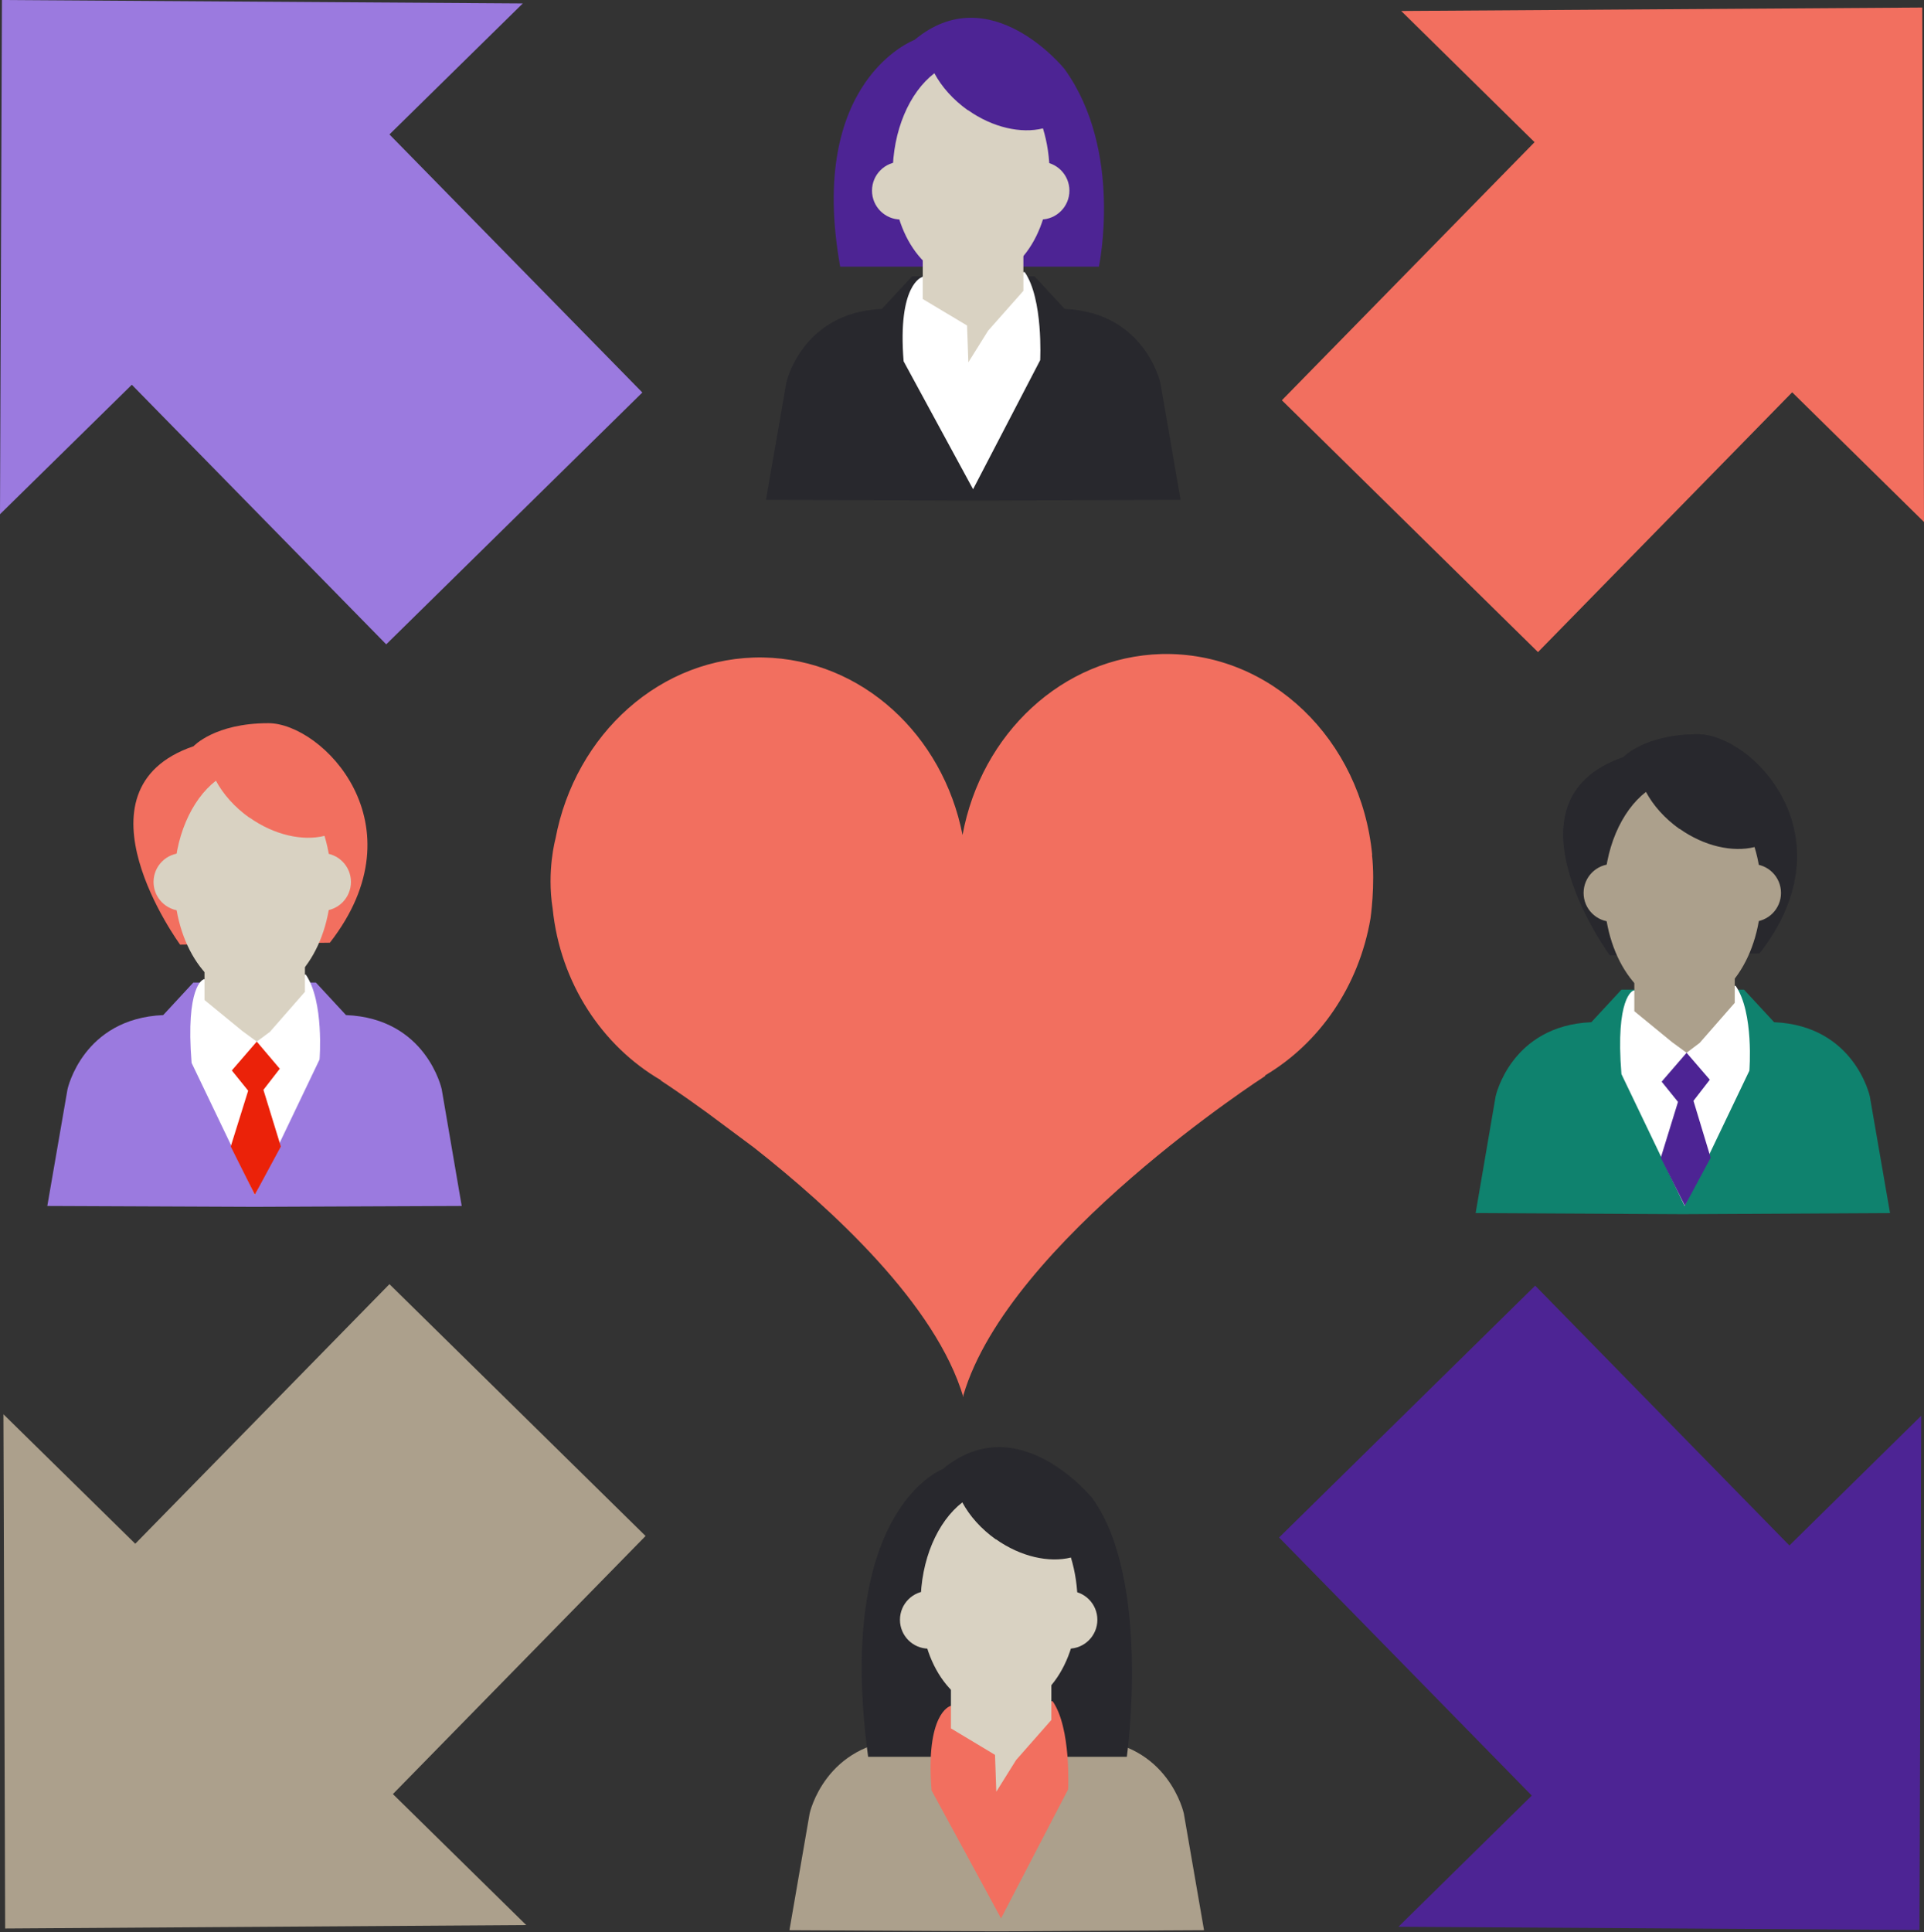 <svg width="240" height="241" viewBox="0 0 240 241" fill="none" xmlns="http://www.w3.org/2000/svg">
<rect x="0" y="0" width="240" height="241" fill="#333333" stroke="none"/>
<g clip-path="url(#clip0_130_2)">
<path d="M174.789 1.37L239.785 0.94L240 65.102L223.556 48.927L191.85 81.33L159.902 49.921L191.421 17.733L174.789 1.37Z" fill="#F26F5F"/>
<path d="M65.211 0.43L0.241 0L0 64.134L16.444 47.986L48.177 80.363L80.125 48.954L48.579 16.766L65.211 0.43Z" fill="#9B7ADF"/>
<path d="M174.441 240.308L239.437 240.711L239.651 176.577L223.208 192.752L191.501 160.349L159.553 191.758L191.072 223.946L174.441 240.308Z" fill="#4D2494"/>
<path d="M65.64 240.094L0.644 240.523L0.429 176.389L16.873 192.537L48.579 160.161L80.528 191.57L49.009 223.758L65.64 240.094Z" fill="#ACA08C"/>
<path d="M121.811 62.441L147.267 62.334L144.746 47.772C144.746 47.772 142.841 38.959 132.809 38.529L129.053 34.472H113.763L110.008 38.529C99.975 38.959 98.071 47.772 98.071 47.772L95.549 62.334L121.006 62.441H121.381H121.757H121.811Z" fill="#28282D"/>
<path d="M114.085 4.971C114.085 4.971 100.619 9.968 104.804 33.263H137.074C137.074 33.263 140.159 18.808 132.782 8.598C132.782 8.598 123.501 -2.929 114.058 4.997L114.085 4.971Z" fill="#4D2494"/>
<path d="M115.024 34.552C115.024 34.552 111.939 35.439 112.717 45.058L121.381 61.017L129.751 44.923C129.751 44.923 130.153 37.293 127.819 33.934L115.024 34.526V34.552Z" fill="white"/>
<path d="M115.105 30.334V37.293L120.63 40.598L120.791 45.192L123.259 41.243L127.658 36.272V30.065L115.105 30.334Z" fill="#D9D2C2"/>
<path d="M120.738 13.756C118.887 12.44 117.465 10.828 116.553 9.135C113.441 11.526 111.349 16.282 111.349 21.736C111.349 29.609 115.721 35.197 121.14 35.197C126.559 35.197 130.931 29.609 130.931 21.736C130.931 19.694 130.636 17.76 130.099 16.013C127.39 16.685 123.849 15.933 120.738 13.73V13.756Z" fill="#D9D2C2"/>
<path d="M133.399 23.778C133.399 25.767 131.789 27.379 129.804 27.379H112.368C110.383 27.379 108.774 25.767 108.774 23.778C108.774 21.79 110.383 20.178 112.368 20.178H129.804C131.789 20.178 133.399 21.79 133.399 23.778Z" fill="#D9D2C2"/>
<path d="M210.305 151.429L235.762 151.294L233.24 136.732C233.24 136.732 231.336 127.919 221.303 127.489L217.548 123.432H202.258L198.502 127.489C188.47 127.919 186.565 136.732 186.565 136.732L184.071 151.294L209.527 151.429H209.903H210.278H210.305Z" fill="#0F826E"/>
<path d="M203.706 123.566C203.706 123.566 201.48 124.346 202.258 133.964L210.144 150.408L218.218 133.535C218.218 133.535 218.809 126.307 216.502 122.948L203.706 123.54V123.566Z" fill="white"/>
<path d="M200.809 119.16C200.809 119.16 186.673 99.842 202.472 94.442C202.472 94.442 205.101 91.567 211.807 91.567C218.513 91.567 230.987 104.168 219.479 118.918L200.782 119.16H200.809Z" fill="#28282D"/>
<path d="M209.5 103.389C207.649 102.072 206.228 100.46 205.316 98.767C202.231 101.159 200.112 105.914 200.112 111.368C200.112 119.241 204.484 125.635 209.903 125.635C215.321 125.635 219.694 119.241 219.694 111.368C219.694 109.327 219.399 107.392 218.862 105.646C216.153 106.317 212.612 105.565 209.5 103.362V103.389Z" fill="#ACA08C"/>
<path d="M222.162 111.368C222.162 113.357 220.552 114.969 218.567 114.969H201.131C199.146 114.969 197.537 113.357 197.537 111.368C197.537 109.38 199.146 107.768 201.131 107.768H218.567C220.552 107.768 222.162 109.38 222.162 111.368Z" fill="#ACA08C"/>
<path d="M203.867 119.16V126.119L208.588 129.988L210.386 131.304L212.022 130.068L216.394 125.071V118.891L203.867 119.16Z" fill="#ACA08C"/>
<path d="M210.386 131.304L207.274 134.905L209.313 137.43L207.167 144.389L210.171 150.381L213.39 144.389L211.244 137.296L213.283 134.663L210.386 131.304Z" fill="#4D2494"/>
<path d="M32.136 150.515L57.593 150.408L55.098 135.845C55.098 135.845 53.193 127.006 43.161 126.602L39.405 122.545H24.115L20.36 126.602C10.328 127.032 8.423 135.845 8.423 135.845L5.901 150.408L31.358 150.515H31.733H32.109H32.136Z" fill="#9B7ADF"/>
<path d="M25.349 122.169C25.349 122.169 23.123 122.948 23.901 132.567L31.787 149.01L39.861 132.137C39.861 132.137 40.452 124.91 38.145 121.551L25.349 122.142V122.169Z" fill="white"/>
<path d="M22.452 117.79C22.452 117.79 8.316 98.472 24.142 93.071C24.142 93.071 26.771 90.196 33.477 90.196C40.183 90.196 52.657 102.797 41.149 117.575L22.452 117.817V117.79Z" fill="#F26F5F"/>
<path d="M31.117 101.991C29.266 100.675 27.844 99.063 26.932 97.37C23.847 99.761 21.728 104.517 21.728 109.971C21.728 117.844 26.1 124.238 31.519 124.238C36.938 124.238 41.31 117.844 41.31 109.971C41.31 107.929 41.015 106.022 40.478 104.248C37.769 104.92 34.228 104.168 31.117 101.965V101.991Z" fill="#D9D2C2"/>
<path d="M43.778 109.998C43.778 111.986 42.168 113.598 40.183 113.598H22.747C20.762 113.598 19.153 111.986 19.153 109.998C19.153 108.01 20.762 106.398 22.747 106.398H40.183C42.168 106.398 43.778 108.01 43.778 109.998Z" fill="#D9D2C2"/>
<path d="M25.51 117.763V124.722L30.231 128.591L32.029 129.907L33.665 128.698L38.037 123.701V117.494L25.51 117.763Z" fill="#D9D2C2"/>
<path d="M32.029 129.907L28.917 133.508L30.956 136.033L28.783 142.992L31.787 149.011L35.033 142.992L32.86 135.926L34.899 133.293L32.029 129.907Z" fill="#EB2209"/>
<path d="M124.735 240.873L150.191 240.738L147.67 226.176C147.67 226.176 145.765 217.336 135.733 216.933L131.977 212.876H116.687L112.932 216.933C102.899 217.363 100.995 226.176 100.995 226.176L98.473 240.738L123.93 240.873H124.681H124.735Z" fill="#ACA08C"/>
<path d="M117.572 183.241C117.572 183.241 104.106 188.238 108.291 219.11H140.561C140.561 219.11 143.646 197.105 136.269 186.868C136.269 186.868 126.988 175.341 117.546 183.268L117.572 183.241Z" fill="#28282D"/>
<path d="M118.511 212.795C118.511 212.795 115.426 213.682 116.204 223.301L124.869 239.261L133.238 223.167C133.238 223.167 133.64 215.536 131.307 212.177L118.511 212.769V212.795Z" fill="#F26F5F"/>
<path d="M118.619 208.577V215.563L124.118 218.868L124.279 223.462L126.746 219.513L131.146 214.515V208.335L118.619 208.577Z" fill="#D9D2C2"/>
<path d="M124.225 191.999C122.374 190.683 120.952 189.071 120.04 187.378C116.955 189.769 114.836 194.525 114.836 199.979C114.836 207.852 119.209 213.44 124.627 213.44C130.046 213.44 134.418 207.852 134.418 199.979C134.418 197.937 134.123 196.03 133.587 194.256C130.877 194.928 127.337 194.176 124.225 191.973V191.999Z" fill="#D9D2C2"/>
<path d="M136.886 202.021C136.886 204.01 135.277 205.622 133.292 205.622H115.856C113.871 205.622 112.261 204.01 112.261 202.021C112.261 200.033 113.871 198.421 115.856 198.421H133.292C135.277 198.421 136.886 200.033 136.886 202.021Z" fill="#D9D2C2"/>
<path d="M171.168 106.64C169.8 92.292 158.507 81.249 144.88 81.572C132.514 81.921 122.374 91.567 120.067 104.141C117.626 91.674 107.513 82.243 95.201 82.001C82.459 81.787 71.729 91.567 69.288 104.624C69.288 104.624 68.188 108.601 68.939 113.33C69.878 122.599 75.136 130.472 82.432 134.717V134.77C82.432 134.77 84.766 136.275 88.199 138.774L94.047 143.126C103.838 150.838 116.768 162.74 120.174 174.267V173.998C125.834 154.814 157.809 134.206 157.809 134.206V134.126C164.569 130.122 169.505 123.029 170.953 114.566C170.953 114.566 171.57 110.347 171.141 106.613L171.168 106.64Z" fill="#F26F5F"/>
</g>
<defs>
<clipPath id="clip0_130_2">
<rect width="240" height="240.873" fill="white"/>
</clipPath>
</defs>
</svg>
